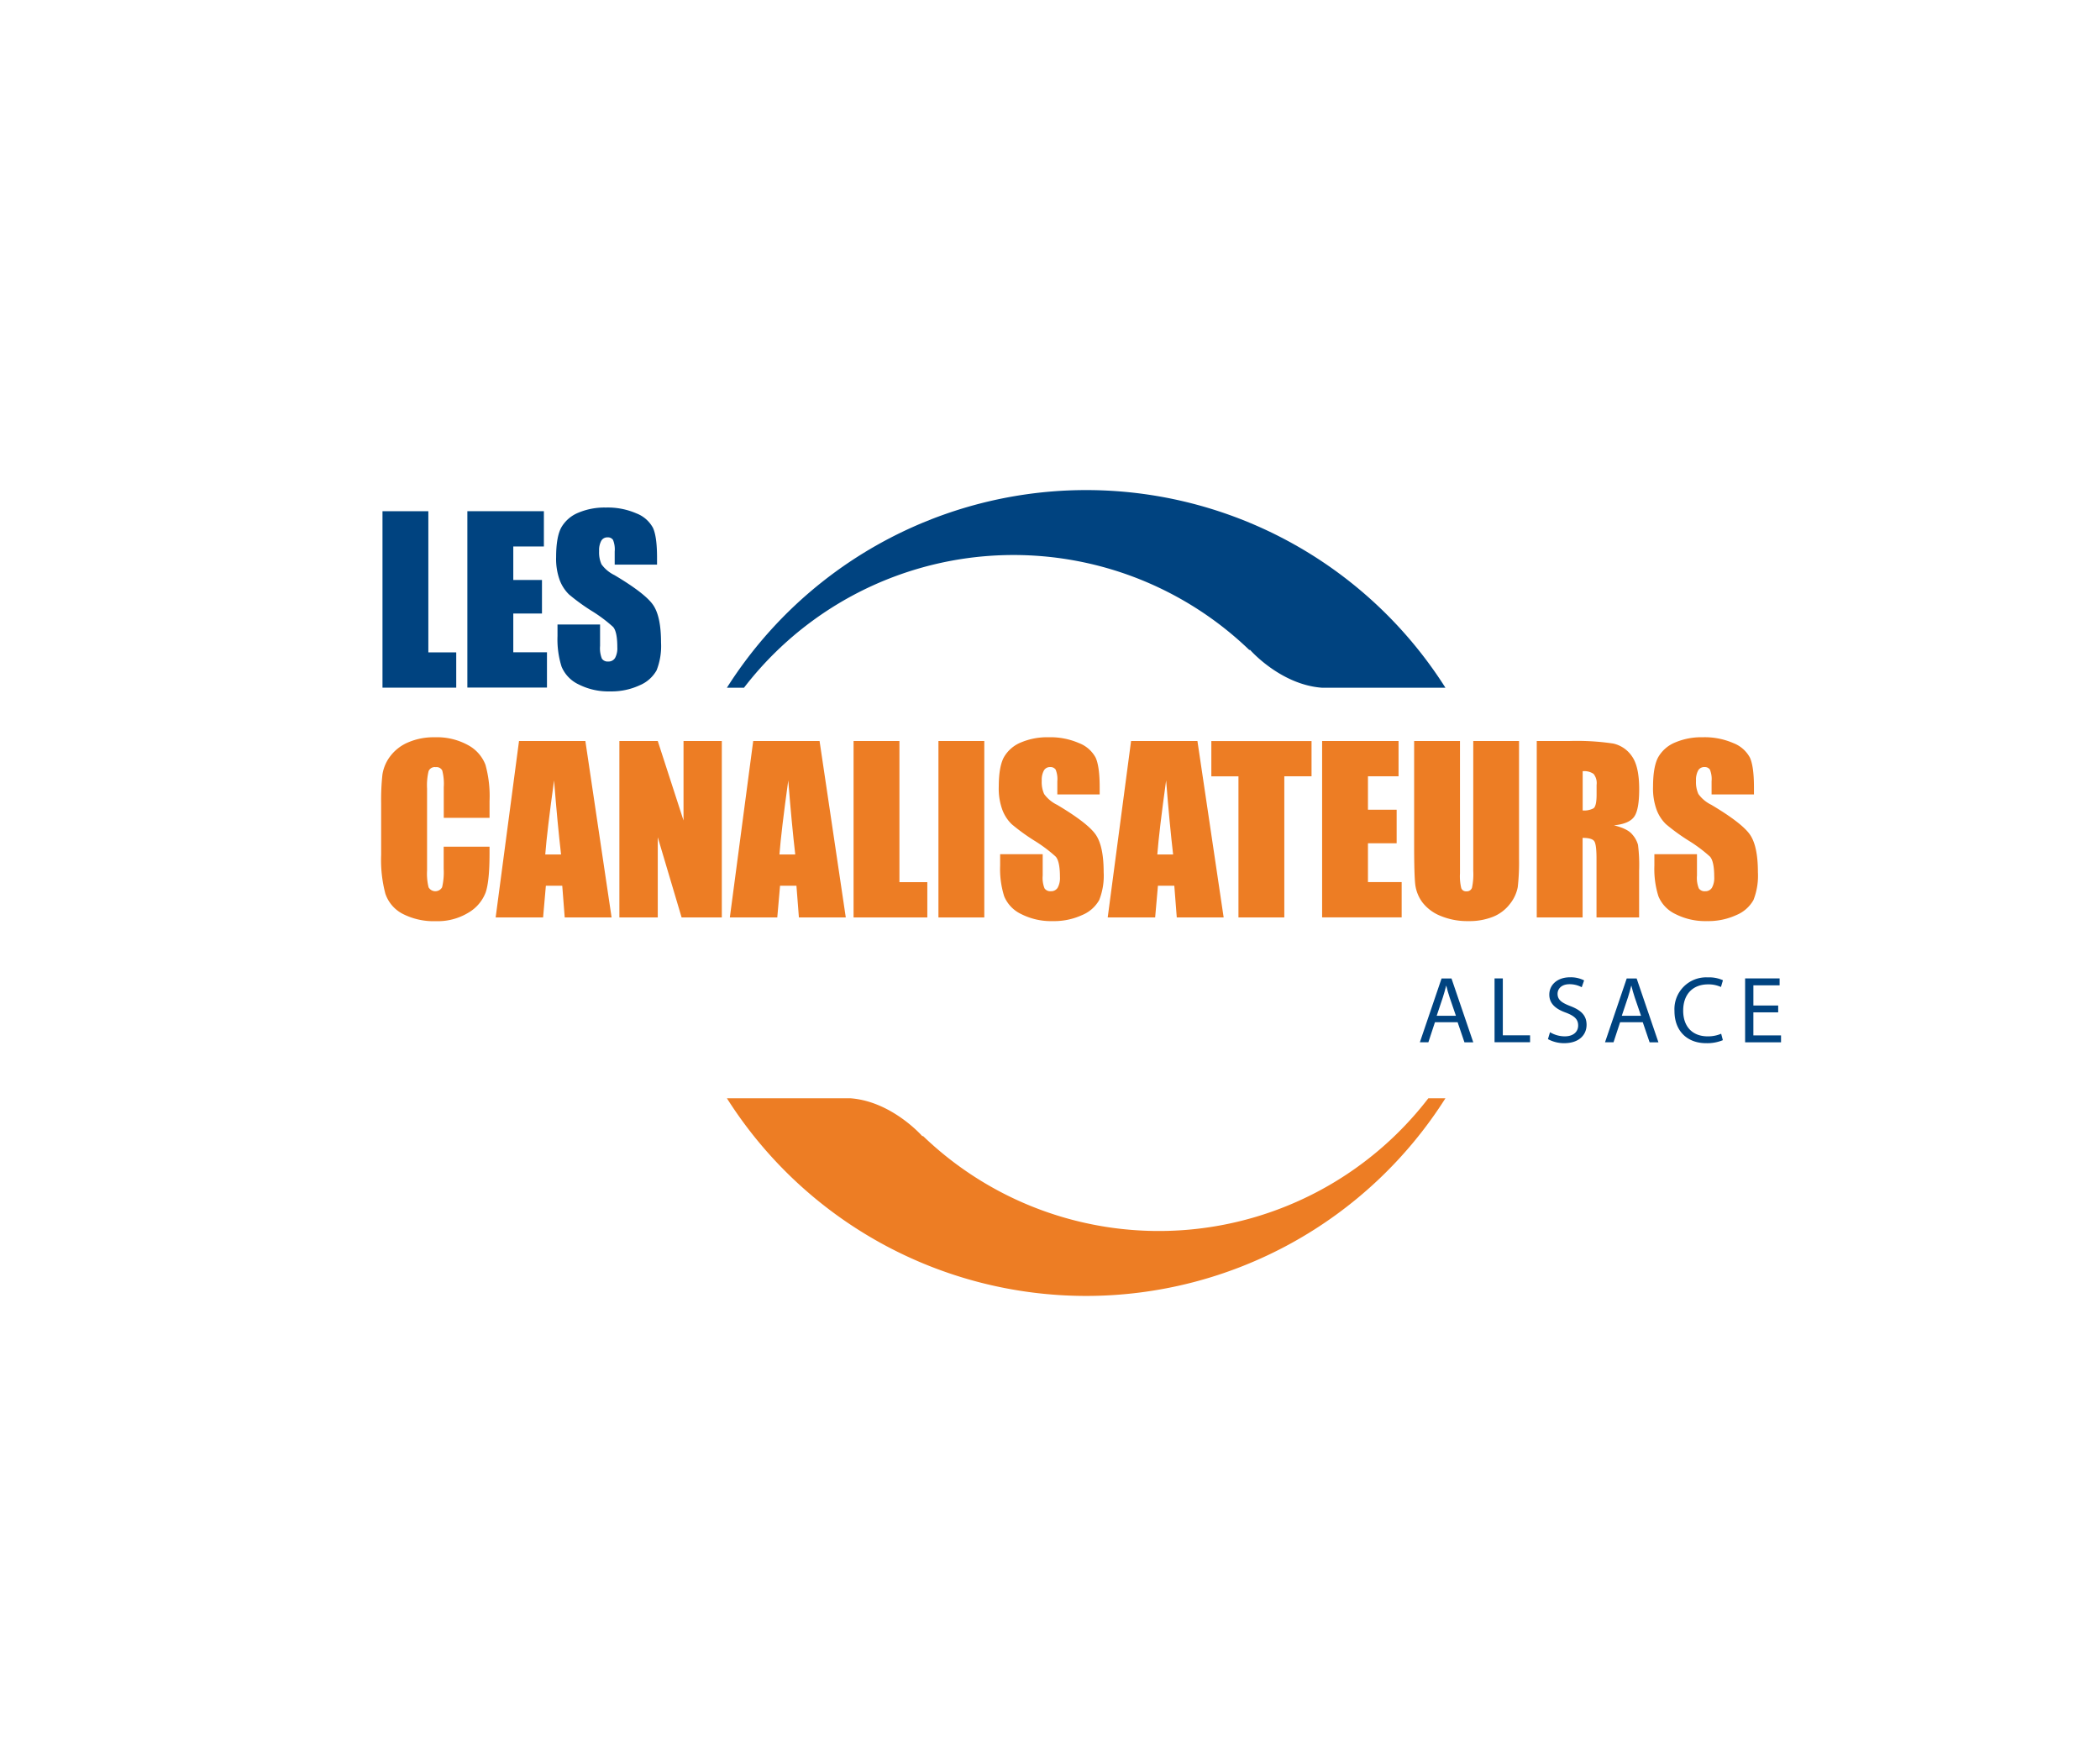 <?xml version="1.0" encoding="UTF-8"?> <svg xmlns="http://www.w3.org/2000/svg" width="1500" height="1250" viewBox="0 0 1500 1250"><g id="canalisateurs-alsace" transform="translate(-41900 -1343)"><rect id="Rectangle_119" data-name="Rectangle 119" width="1500" height="1250" transform="translate(41900 1343)" fill="none"></rect><g id="Groupe_625" data-name="Groupe 625" transform="translate(42146.27 1675.14)"><path id="Tracé_6800" data-name="Tracé 6800" d="M443.1,131.953s21.8,24.976,51.539,27.075h88.038a303.836,303.836,0,0,0-513.247,0h12.2a242.958,242.958,0,0,1,360.956-26.963l.512-.112" transform="translate(203.512 0)" fill="#004380"></path><path id="Tracé_6801" data-name="Tracé 6801" d="M209.01,121.455s-21.8-24.976-51.539-27.075H69.43A303.836,303.836,0,0,0,326.053,235.548,303.836,303.836,0,0,0,582.677,94.38h-12.2A242.958,242.958,0,0,1,396.022,188.5a242.958,242.958,0,0,1-186.5-67.156l-.512.112" transform="translate(203.514 357.826)" fill="#ed7d24"></path><g id="Groupe_626" data-name="Groupe 626" transform="translate(767.912 365.802)"><g id="Groupe_625-2" data-name="Groupe 625" transform="translate(0 0)"><path id="Tracé_6802" data-name="Tracé 6802" d="M167.416,110.531l-4.71,14.349H156.63l15.5-45.569h7.1l15.553,45.582h-6.3L183.6,110.543Zm14.972-4.6-4.486-13.1c-1.023-2.951-1.7-5.677-2.383-8.344h-.112c-.68,2.723-1.419,5.449-2.327,8.232l-4.426,13.226Z" transform="translate(-156.63 -78.445)" fill="#004380"></path><path id="Tracé_6803" data-name="Tracé 6803" d="M166.03,79.3h5.9v40.641h19.47v4.938H166.03Z" transform="translate(-112.672 -78.491)" fill="#004380"></path><path id="Tracé_6804" data-name="Tracé 6804" d="M174.225,118.391a20.49,20.49,0,0,0,10.559,2.951c6.017,0,9.536-3.179,9.536-7.776,0-4.258-2.439-6.7-8.572-9.083-7.436-2.611-12.034-6.472-12.034-12.942,0-7.1,5.9-12.374,14.757-12.374a21.114,21.114,0,0,1,10.1,2.215l-1.7,4.882a18.4,18.4,0,0,0-8.684-2.155c-6.239,0-8.572,3.743-8.572,6.812,0,4.258,2.782,6.357,9.083,8.8,7.72,2.951,11.635,6.7,11.635,13.4,0,7.037-5.222,13.1-15.949,13.1a24.04,24.04,0,0,1-11.635-2.895Z" transform="translate(-81.25 -79.156)" fill="#004380"></path><path id="Tracé_6805" data-name="Tracé 6805" d="M190.716,110.531l-4.71,14.349H179.93l15.5-45.569h7.1l15.553,45.582h-6.3L206.9,110.543Zm14.929-4.6-4.485-13.1c-1.023-2.951-1.7-5.677-2.383-8.344h-.112c-.68,2.723-1.419,5.449-2.327,8.232l-4.426,13.226Z" transform="translate(-47.674 -78.445)" fill="#004380"></path><path id="Tracé_6806" data-name="Tracé 6806" d="M223.262,124.031a29.177,29.177,0,0,1-12.034,2.155c-12.829,0-22.533-8.11-22.533-23.045a22.689,22.689,0,0,1,23.784-23.953,24.049,24.049,0,0,1,10.842,2.043L221.9,86.058a21.384,21.384,0,0,0-9.2-1.872c-10.671,0-17.78,6.812-17.78,18.787,0,11.183,6.413,18.335,17.54,18.335a23.64,23.64,0,0,0,9.592-1.872Z" transform="translate(-6.827 -79.119)" fill="#004380"></path><path id="Tracé_6807" data-name="Tracé 6807" d="M221.173,103.537H203.462V120h19.754v4.938H197.56V79.3H222.2v4.938H203.471V98.655h17.711v4.882Z" transform="translate(34.768 -78.491)" fill="#004380"></path></g></g><g id="Groupe_627" data-name="Groupe 627" transform="translate(25.896 30.309)"><path id="Tracé_6808" data-name="Tracé 6808" d="M58.842,20.52V121.331H78.765v25.2H26.09V20.52Z" transform="translate(-25.05 -17.871)" fill="#004380"></path><path id="Tracé_6809" data-name="Tracé 6809" d="M36.77,20.52H91.432v25.2H69.578v23.9h20.49V93.573H69.578v27.7H93.634v25.2H36.77Z" transform="translate(24.892 -17.871)" fill="#004380"></path><path id="Tracé_6810" data-name="Tracé 6810" d="M120.217,60.842H89.795V51.531A18.026,18.026,0,0,0,88.6,43.187a4.367,4.367,0,0,0-3.918-1.815A4.913,4.913,0,0,0,80.2,43.811a13.933,13.933,0,0,0-1.532,7.321,20.622,20.622,0,0,0,1.7,9.479,24.7,24.7,0,0,0,9.261,7.723Q111.514,81.36,117.219,89.62c3.8,5.505,5.677,14.473,5.677,26.847a47.194,47.194,0,0,1-3.179,19.866,24.857,24.857,0,0,1-12.2,10.727,47.862,47.862,0,0,1-21,4.317,46.951,46.951,0,0,1-22.477-4.991,24.4,24.4,0,0,1-12.2-12.714,64.809,64.809,0,0,1-2.895-21.853v-8.238h30.4v15.325a19.935,19.935,0,0,0,1.307,9.083,4.944,4.944,0,0,0,4.542,2.043,5.412,5.412,0,0,0,4.882-2.555,14.464,14.464,0,0,0,1.591-7.6c0-7.436-1.023-12.262-3.007-14.533A103.2,103.2,0,0,0,73.328,93.875a143.193,143.193,0,0,1-16.176-11.75,28.123,28.123,0,0,1-6.585-10.1,44.19,44.19,0,0,1-2.611-16.532c0-9.651,1.248-16.688,3.69-21.173A24.686,24.686,0,0,1,63.565,23.872a47.977,47.977,0,0,1,19.923-3.8,51.231,51.231,0,0,1,21.741,4.142A22.664,22.664,0,0,1,117.147,34.6q2.895,6.3,2.895,21.286v4.938Z" transform="translate(77.108 -20.048)" fill="#004380"></path><path id="Tracé_6811" data-name="Tracé 6811" d="M103.454,106.533H70.7V84.624a37.743,37.743,0,0,0-1.079-11.919,4.576,4.576,0,0,0-4.654-2.383,4.744,4.744,0,0,0-5.109,2.895,43.5,43.5,0,0,0-1.079,12.43v58.52a40.479,40.479,0,0,0,1.079,11.978,5.574,5.574,0,0,0,9.651,0,46.107,46.107,0,0,0,1.135-13.169V127.139H103.4v4.935c0,13.054-.908,22.309-2.782,27.761a28.422,28.422,0,0,1-12.2,14.349,41.994,41.994,0,0,1-23.329,6.129,48.454,48.454,0,0,1-23.728-5.222,25.338,25.338,0,0,1-12.374-14.417,94.127,94.127,0,0,1-3.007-27.761V96.09a164.511,164.511,0,0,1,.908-20.434,28.828,28.828,0,0,1,5.562-13.1A31.271,31.271,0,0,1,45.273,52.62a45.853,45.853,0,0,1,18.9-3.634,46.106,46.106,0,0,1,23.9,5.615A26.916,26.916,0,0,1,100.459,68.56a83.467,83.467,0,0,1,2.951,26v11.978Z" transform="translate(-25.896 115.105)" fill="#ed7d24"></path><path id="Tracé_6812" data-name="Tracé 6812" d="M104.415,49.43l18.731,126.018H89.658L87.9,152.8H76.2l-1.987,22.649H40.33L57.018,49.43ZM87.047,130.487c-1.647-14.249-3.35-31.9-4.991-52.9q-5.022,36.183-6.3,52.9Z" transform="translate(41.542 117.319)" fill="#ed7d24"></path><path id="Tracé_6813" data-name="Tracé 6813" d="M129.068,49.43V175.448H100.346L83.315,118.169v57.272H55.9V49.43H83.315l18.4,56.77V49.43Z" transform="translate(114.35 117.319)" fill="#ed7d24"></path><path id="Tracé_6814" data-name="Tracé 6814" d="M133.885,49.43l18.731,126.018H119.128L117.368,152.8h-11.7l-1.987,22.649H69.8L86.488,49.43Zm-17.368,81.057c-1.647-14.249-3.35-31.9-4.991-52.9q-5.022,36.183-6.3,52.9Z" transform="translate(179.351 117.319)" fill="#ed7d24"></path><path id="Tracé_6815" data-name="Tracé 6815" d="M118.122,49.43V150.241h19.923v25.2H85.37V49.43Z" transform="translate(252.158 117.319)" fill="#ed7d24"></path><path id="Tracé_6816" data-name="Tracé 6816" d="M128.8,49.43V175.448H96.05V49.43Z" transform="translate(302.101 117.319)" fill="#ed7d24"></path><path id="Tracé_6817" data-name="Tracé 6817" d="M175.917,89.8H145.492V80.437a18.026,18.026,0,0,0-1.192-8.344,4.367,4.367,0,0,0-3.918-1.815,4.913,4.913,0,0,0-4.485,2.439,13.933,13.933,0,0,0-1.532,7.321,20.621,20.621,0,0,0,1.7,9.479,24.7,24.7,0,0,0,9.264,7.714q21.882,13.026,27.587,21.286c3.8,5.505,5.677,14.473,5.677,26.847a47.193,47.193,0,0,1-3.179,19.866,24.858,24.858,0,0,1-12.2,10.727,47.862,47.862,0,0,1-21,4.317,46.951,46.951,0,0,1-22.477-4.991,24.4,24.4,0,0,1-12.2-12.714,64.809,64.809,0,0,1-2.895-21.853v-8.235h30.4v15.325a19.935,19.935,0,0,0,1.307,9.083,4.947,4.947,0,0,0,4.542,2.043,5.412,5.412,0,0,0,4.882-2.555,14.464,14.464,0,0,0,1.591-7.6c0-7.436-1.023-12.262-3.007-14.533a103.194,103.194,0,0,0-15.325-11.466,143.19,143.19,0,0,1-16.176-11.75,28.122,28.122,0,0,1-6.585-10.1,44.193,44.193,0,0,1-2.611-16.532c0-9.651,1.248-16.688,3.69-21.173a24.686,24.686,0,0,1,11.919-10.443,47.977,47.977,0,0,1,19.923-3.8,51.23,51.23,0,0,1,21.741,4.155,22.664,22.664,0,0,1,11.919,10.387q2.895,6.3,2.895,21.286v4.991Z" transform="translate(337.575 115.099)" fill="#ed7d24"></path><path id="Tracé_6818" data-name="Tracé 6818" d="M181.435,49.43l18.731,126.018H166.678L164.919,152.8H153.224l-1.987,22.649H117.35L134.038,49.43Zm-17.368,81.057c-1.647-14.249-3.35-31.9-4.991-52.9q-5.022,36.183-6.3,52.9Z" transform="translate(401.706 117.319)" fill="#ed7d24"></path><path id="Tracé_6819" data-name="Tracé 6819" d="M201.967,49.43v25.2H182.513V175.441H149.761V74.69H130.39v-25.2h71.577Z" transform="translate(462.683 117.319)" fill="#ed7d24"></path><path id="Tracé_6820" data-name="Tracé 6820" d="M144.32,49.43h54.662v25.2H177.128v23.9h20.49v23.953h-20.49v27.7H201.2v25.2h-56.82V49.43Z" transform="translate(527.822 117.319)" fill="#ed7d24"></path><path id="Tracé_6821" data-name="Tracé 6821" d="M230.835,49.43v84.235a156.721,156.721,0,0,1-.908,20.094,27.367,27.367,0,0,1-5.505,11.919,28.6,28.6,0,0,1-12.087,9.255,45.513,45.513,0,0,1-17.711,3.119,49.505,49.505,0,0,1-19.923-3.743A30.674,30.674,0,0,1,161.76,164.6a27,27,0,0,1-5.053-12.658c-.512-4.426-.8-13.725-.8-27.983V49.43h32.752v94.513a36.119,36.119,0,0,0,.908,10.559,3.528,3.528,0,0,0,3.634,2.271,3.815,3.815,0,0,0,4.03-2.555,45.8,45.8,0,0,0,.908-11.978V49.43Z" transform="translate(582.023 117.319)" fill="#ed7d24"></path><path id="Tracé_6822" data-name="Tracé 6822" d="M171.342,49.489h23.216A176.442,176.442,0,0,1,225.948,51.3a21.807,21.807,0,0,1,13.4,9.139c3.462,4.882,5.165,12.714,5.165,23.444,0,9.819-1.192,16.4-3.634,19.754s-7.209,5.393-14.417,6.073c6.469,1.591,10.842,3.743,13.054,6.472a18.714,18.714,0,0,1,4.142,7.436,115.476,115.476,0,0,1,.8,18.619V175.5H214.026V133.615c0-6.753-.512-10.9-1.591-12.546q-1.619-2.383-8.344-2.383V175.5H171.339Zm32.808,21.57V99.1a14.187,14.187,0,0,0,7.72-1.532c1.475-1.023,2.215-4.314,2.215-9.819V80.825a10.4,10.4,0,0,0-2.155-7.832,11.688,11.688,0,0,0-7.779-1.934Z" transform="translate(654.174 117.26)" fill="#ed7d24"></path><path id="Tracé_6823" data-name="Tracé 6823" d="M258.236,89.8H227.811V80.438a18.027,18.027,0,0,0-1.188-8.353,4.367,4.367,0,0,0-3.918-1.815,4.913,4.913,0,0,0-4.486,2.439,13.937,13.937,0,0,0-1.531,7.321,20.622,20.622,0,0,0,1.7,9.479,24.694,24.694,0,0,0,9.252,7.72q21.882,13.026,27.587,21.286c3.8,5.505,5.677,14.473,5.677,26.847a47.194,47.194,0,0,1-3.179,19.867,24.857,24.857,0,0,1-12.2,10.727,47.862,47.862,0,0,1-21,4.314,46.951,46.951,0,0,1-22.477-4.991,24.4,24.4,0,0,1-12.2-12.714,64.812,64.812,0,0,1-2.895-21.853v-8.229h30.425v15.325a19.937,19.937,0,0,0,1.307,9.083,4.947,4.947,0,0,0,4.542,2.043,5.412,5.412,0,0,0,4.882-2.555,14.466,14.466,0,0,0,1.591-7.6c0-7.436-1.023-12.262-3.007-14.533a103.191,103.191,0,0,0-15.325-11.466,143.2,143.2,0,0,1-16.176-11.75,28.123,28.123,0,0,1-6.585-10.1,44.2,44.2,0,0,1-2.611-16.532c0-9.651,1.248-16.688,3.69-21.173A24.686,24.686,0,0,1,201.6,52.773a47.977,47.977,0,0,1,19.923-3.8,51.23,51.23,0,0,1,21.741,4.142A22.664,22.664,0,0,1,255.185,63.5q2.895,6.3,2.895,21.286v4.991Z" transform="translate(722.581 115.098)" fill="#ed7d24"></path></g></g></g></svg> 